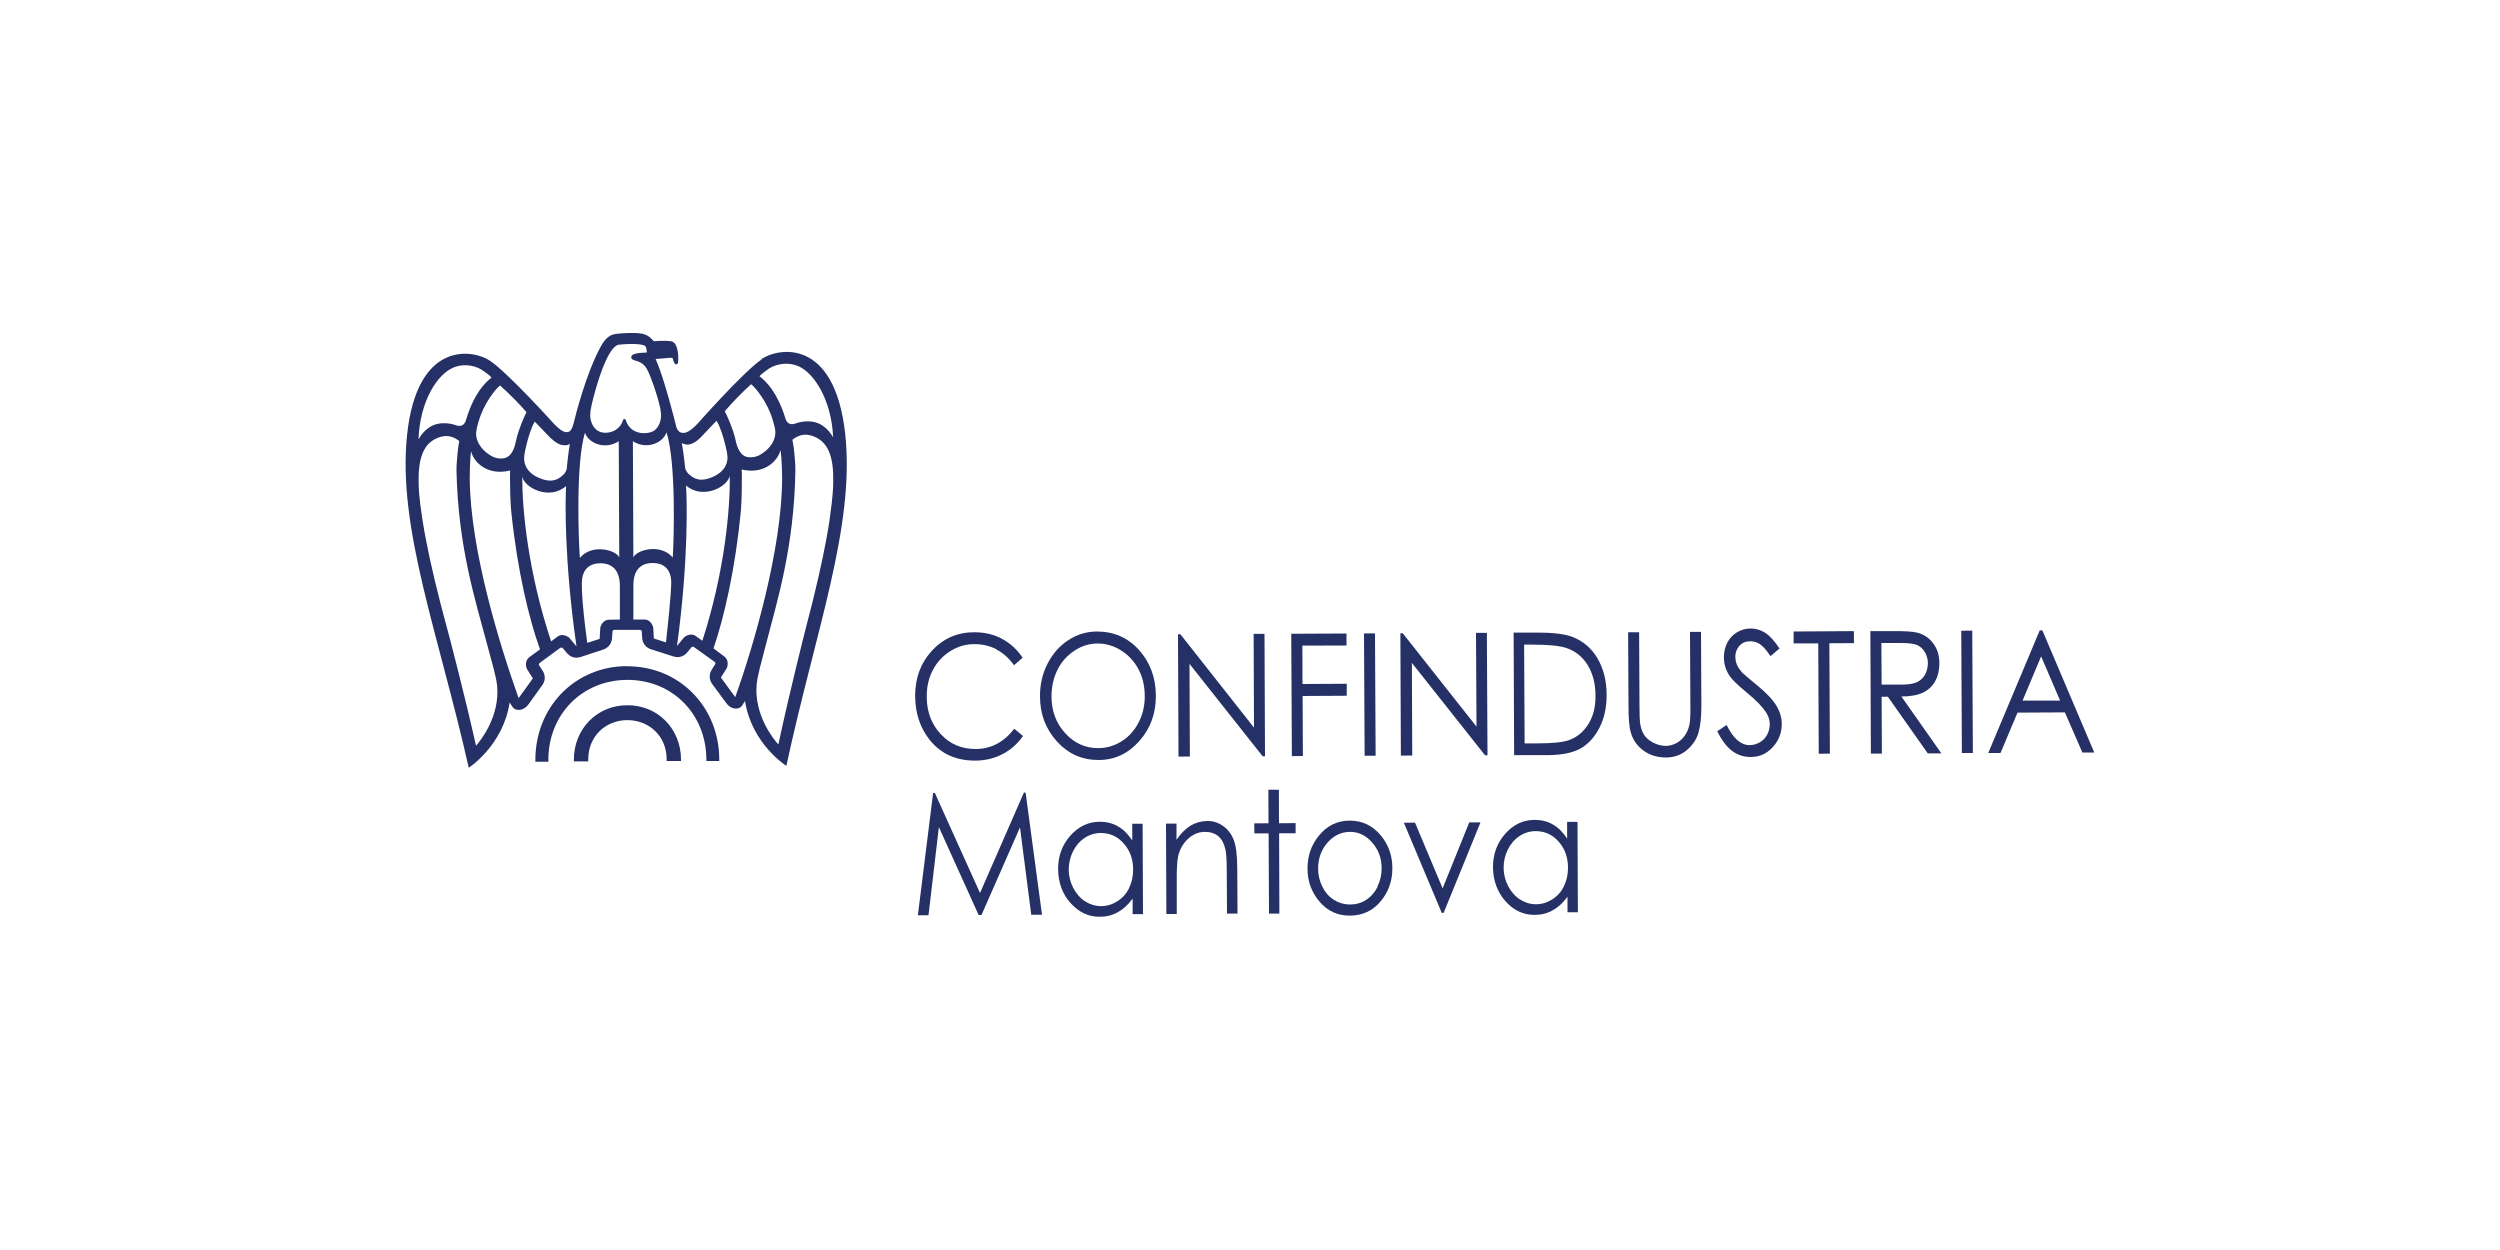 <?xml version="1.0" encoding="UTF-8"?><svg id="Livello_2" xmlns="http://www.w3.org/2000/svg" viewBox="0 0 200 100"><defs><style>.cls-1{fill:none;}.cls-2{fill:#253166;}</style></defs><g><path class="cls-2" d="M79.73,51.95c-.54-.28-1.13-.42-1.77-.42-.7,0-1.35,.19-1.95,.57-.6,.38-1.06,.88-1.39,1.52-.33,.63-.49,1.35-.48,2.13,0,1.19,.38,2.19,1.12,2.98,.74,.8,1.67,1.19,2.79,1.19,1.23,0,2.26-.55,3.09-1.62l.7,.58c-.44,.62-.98,1.11-1.64,1.45-.66,.34-1.39,.52-2.2,.52-1.54,0-2.76-.56-3.65-1.69-.75-.96-1.13-2.12-1.14-3.48,0-1.43,.44-2.64,1.34-3.62,.9-.98,2.03-1.48,3.39-1.48,.82,0,1.57,.17,2.23,.53,.66,.36,1.21,.86,1.64,1.51l-.69,.6c-.39-.55-.85-.97-1.39-1.25h0Z"/><path class="cls-2" d="M91.12,51.99c-.9-.98-2.02-1.47-3.36-1.47-.82,0-1.59,.23-2.29,.69-.71,.46-1.26,1.09-1.67,1.89-.41,.8-.61,1.68-.6,2.62,0,1.41,.46,2.61,1.36,3.6,.9,.99,2.01,1.48,3.31,1.48s2.38-.51,3.27-1.51c.89-1,1.34-2.22,1.33-3.65s-.46-2.66-1.36-3.65Zm-.02,5.78c-.32,.64-.77,1.15-1.35,1.52-.58,.37-1.21,.56-1.9,.56-1.02,0-1.9-.39-2.63-1.19-.73-.8-1.1-1.78-1.1-2.94,0-.79,.16-1.5,.48-2.14,.32-.64,.78-1.15,1.36-1.53,.58-.38,1.2-.57,1.85-.57s1.29,.18,1.89,.56c.59,.38,1.05,.88,1.38,1.5,.33,.63,.49,1.33,.5,2.11s-.16,1.49-.48,2.13Z"/><polygon class="cls-2" points="101.01 60.5 95.16 53.11 95.19 60.52 94.28 60.53 94.24 50.74 94.43 50.74 100.32 58.21 100.29 50.71 101.16 50.71 101.2 60.5 101.01 60.5 101.01 60.5"/><polygon class="cls-2" points="107.74 54.7 107.74 55.66 104.21 55.68 104.23 60.48 103.35 60.49 103.3 50.7 107.72 50.68 107.72 51.64 104.19 51.65 104.2 54.72 107.74 54.7 107.74 54.7"/><polygon class="cls-2" points="109.17 60.46 109.12 50.67 110 50.67 110.05 60.46 109.17 60.46 109.17 60.46"/><polygon class="cls-2" points="118.8 60.42 112.95 53.03 112.98 60.44 112.07 60.45 112.03 50.66 112.22 50.66 118.12 58.13 118.08 50.63 118.95 50.63 119 60.42 118.8 60.42 118.8 60.42"/><path class="cls-2" d="M127.8,52.67c-.48-.82-1.16-1.39-2.01-1.72-.6-.23-1.55-.35-2.87-.34h-1.83l.04,9.8h2.8c1.1-.02,1.95-.2,2.56-.56,.61-.36,1.1-.91,1.48-1.66,.38-.75,.56-1.61,.56-2.59,0-1.14-.25-2.11-.73-2.93Zm-.72,5.24c-.38,.62-.9,1.06-1.56,1.3-.47,.17-1.31,.26-2.53,.26h-1.02l-.04-7.9h.62c1.27,0,2.17,.08,2.73,.26,.74,.24,1.31,.7,1.73,1.37,.41,.67,.62,1.47,.63,2.42s-.18,1.66-.56,2.29Z"/><path class="cls-2" d="M135.89,58.58c-.15,.54-.46,1.01-.92,1.41-.46,.4-1.02,.6-1.67,.61-.71,0-1.32-.18-1.83-.56-.51-.37-.85-.87-1.02-1.49-.11-.38-.17-1.07-.17-2.06l-.03-5.91h.88l.03,5.9c0,.7,.02,1.14,.04,1.31,.05,.39,.15,.71,.31,.97,.16,.26,.41,.48,.74,.65,.33,.17,.67,.26,1,.26,.29,0,.57-.07,.84-.21,.27-.14,.49-.33,.67-.58,.18-.24,.31-.54,.39-.89,.06-.25,.09-.76,.08-1.53l-.03-5.91h.88l.03,5.9c0,.87-.07,1.58-.22,2.12h0Z"/><path class="cls-2" d="M140.79,51.53c-.23-.15-.49-.23-.76-.23-.36,0-.65,.12-.87,.36-.22,.24-.34,.54-.33,.89,0,.21,.04,.42,.12,.62,.08,.2,.23,.42,.44,.65,.12,.12,.5,.45,1.14,.97,.76,.62,1.29,1.18,1.58,1.66,.29,.49,.43,.98,.43,1.47,0,.71-.24,1.33-.72,1.85-.48,.53-1.07,.79-1.77,.79-.54,0-1.02-.15-1.46-.47-.44-.32-.84-.84-1.21-1.59l.75-.5c.53,1.08,1.14,1.61,1.83,1.61,.3,0,.57-.08,.83-.23,.26-.15,.46-.36,.59-.62,.13-.26,.2-.53,.2-.82,0-.33-.1-.65-.3-.96-.28-.43-.78-.95-1.52-1.56-.74-.61-1.2-1.06-1.38-1.33-.31-.46-.47-.96-.47-1.5,0-.43,.09-.81,.27-1.17,.18-.35,.44-.63,.77-.83,.33-.2,.69-.31,1.09-.31,.42,0,.8,.11,1.17,.34,.36,.23,.75,.65,1.15,1.26l-.72,.61c-.33-.49-.62-.81-.85-.96h0Z"/><polygon class="cls-2" points="146.35 51.46 146.39 60.29 145.5 60.3 145.46 51.47 143.49 51.47 143.49 50.52 148.31 50.49 148.32 51.45 146.35 51.46 146.35 51.46"/><path class="cls-2" d="M152.12,55.72c.74,0,1.32-.12,1.74-.32,.42-.21,.74-.52,.96-.92,.22-.4,.33-.87,.33-1.41,0-.64-.17-1.18-.5-1.61-.33-.44-.76-.72-1.28-.85-.35-.09-1.01-.13-1.99-.12h-1.75l.04,9.8h.88l-.02-4.55h.5l3.19,4.53h1.09l-3.19-4.54Zm-1.59-.95l-.02-3.33h1.55c.6,0,1.04,.05,1.3,.16,.26,.11,.47,.31,.63,.57,.16,.27,.24,.57,.24,.89s-.08,.64-.23,.92c-.16,.27-.38,.47-.66,.6-.28,.13-.72,.19-1.3,.19h-1.52Z"/><polygon class="cls-2" points="156.95 60.24 156.9 50.46 157.78 50.45 157.83 60.24 156.95 60.24 156.95 60.24"/><path class="cls-2" d="M163.4,50.43h-.22l-4.12,9.81h.98l1.36-3.23,3.79-.02,1.4,3.21h.95l-4.15-9.77Zm-1.6,5.63l1.49-3.55,1.52,3.54h-3.01Z"/><g><polygon class="cls-2" points="82.5 73.18 81.6 66.19 78.52 73.2 78.29 73.2 75.11 66.17 74.28 73.22 73.43 73.22 74.65 63.44 74.79 63.44 78.4 71.44 81.91 63.41 82.05 63.41 83.36 73.18 82.5 73.18 82.5 73.18"/><path class="cls-2" d="M90.58,65.91v1.33c-.32-.5-.7-.88-1.14-1.13-.43-.25-.92-.37-1.45-.37-.93,0-1.71,.38-2.37,1.12-.65,.74-.98,1.63-.97,2.68s.33,1.96,.99,2.7c.66,.74,1.44,1.11,2.36,1.1,.52,0,1-.12,1.43-.37,.44-.24,.83-.6,1.18-1.08v1.24h.83l-.03-7.23h-.82Zm-.25,5.14c-.22,.44-.53,.79-.94,1.05-.41,.26-.84,.39-1.3,.39s-.88-.13-1.28-.38c-.4-.26-.71-.62-.95-1.08-.24-.46-.36-.95-.36-1.46s.11-1,.34-1.46c.23-.46,.54-.82,.94-1.08,.39-.26,.82-.39,1.29-.39,.72,0,1.34,.28,1.83,.84,.5,.56,.75,1.26,.75,2.09,0,.55-.11,1.04-.33,1.48Z"/><path class="cls-2" d="M98.16,73.11l-.02-3.45c0-.83-.04-1.39-.1-1.67-.1-.48-.29-.84-.56-1.08-.28-.24-.64-.36-1.08-.36-.51,0-.96,.19-1.36,.56-.4,.37-.66,.84-.79,1.39-.08,.36-.12,1.02-.11,1.97v2.65h-.83l-.03-7.23h.84v1.29c.34-.5,.71-.87,1.11-1.12,.41-.25,.85-.37,1.33-.38s.92,.13,1.3,.41c.38,.27,.66,.64,.84,1.11,.18,.46,.27,1.19,.28,2.17l.02,3.72h-.84Z"/><polygon class="cls-2" points="102.33 66.66 102.35 73.09 101.52 73.09 101.49 66.67 100.35 66.67 100.34 65.87 101.48 65.86 101.47 63.18 102.31 63.18 102.32 65.86 103.65 65.85 103.65 66.66 102.33 66.66 102.33 66.66"/><path class="cls-2" d="M110.48,66.85c-.66-.8-1.49-1.2-2.5-1.2s-1.84,.41-2.49,1.23c-.6,.74-.89,1.61-.89,2.61s.32,1.89,.96,2.64c.64,.75,1.45,1.13,2.45,1.12s1.81-.39,2.44-1.14c.63-.76,.94-1.64,.94-2.65s-.31-1.87-.91-2.61Zm-.27,4.09c-.23,.45-.53,.8-.92,1.05-.39,.25-.81,.37-1.28,.37s-.89-.12-1.28-.36c-.39-.24-.7-.59-.93-1.04-.23-.45-.35-.94-.35-1.46,0-.81,.24-1.5,.74-2.08,.5-.57,1.09-.86,1.79-.87s1.29,.28,1.79,.85c.51,.57,.76,1.26,.76,2.07,0,.52-.11,1.01-.34,1.46Z"/><polygon class="cls-2" points="115.49 73.03 115.34 73.03 112.31 65.82 113.2 65.81 115.41 71.07 117.54 65.79 118.44 65.79 115.49 73.03 115.49 73.03"/><path class="cls-2" d="M125.37,65.76v1.33c-.32-.5-.7-.88-1.14-1.13-.43-.25-.92-.37-1.45-.37-.93,0-1.72,.38-2.37,1.12-.65,.74-.98,1.63-.97,2.68s.34,1.96,.99,2.7c.66,.74,1.44,1.11,2.36,1.1,.52,0,1-.12,1.43-.37,.44-.24,.83-.6,1.18-1.08v1.24h.83l-.03-7.23h-.82Zm-.25,5.14c-.22,.44-.53,.79-.94,1.05-.41,.26-.84,.39-1.3,.39s-.88-.13-1.28-.38c-.4-.26-.71-.62-.95-1.08-.24-.46-.36-.95-.36-1.46s.11-1,.34-1.46c.23-.46,.54-.82,.94-1.08,.39-.26,.82-.39,1.29-.39,.72,0,1.34,.28,1.83,.84,.5,.56,.75,1.26,.75,2.09,0,.55-.11,1.04-.33,1.48Z"/></g><g><path class="cls-2" d="M60.92,28.76c-1.43,.97-5.13,5.15-5.13,5.15-.74,.79-1.11,.72-1.11,.72-.46,.04-.58-.5-.58-.5-.06-.22-.11-.42-.16-.63v-.02c-.62-2.34-1.04-3.72-1.49-4.76,0,0,.69-.05,1.06-.09,.37-.04,.32,.06,.36,.23,0,0,.1,.3,.21,.29,.13,0,.15-.12,.15-.12,.07-.32,.07-1.65-.55-1.73-.62-.08-1.37,0-1.37,0-.24-.24-.4-.44-.73-.54-.4-.18-1.49-.11-1.49-.11,0,0-.44,0-.91,.08-.44,.07-.79,.4-1.1,.96-1.2,2.17-2.05,5.6-2.2,6.2,0,0-.15,.71-.5,.67,0,0-.28,.16-1.03-.62,0,0-3.74-4.15-5.18-5.1-1.31-.87-5.82-1.68-6.61,6.01-.76,7.41,2.53,15.87,4.94,26.57,0,0,2.75-1.77,3.27-5.22l.25,.38c.2,.29,.83,.36,1.27-.25l1.08-1.5c.44-.61,.07-1.13,0-1.23l-.24-.37c-.04-.06-.02-.15,.04-.19l1.65-1.21c.06-.04,.15-.03,.2,.02l.28,.33c.08,.1,.46,.61,1.18,.37l1.76-.58c.71-.24,.72-.87,.73-1l.03-.44c0-.08,.07-.14,.14-.14h2.06c.07,0,.14,.05,.14,.13l.03,.44c0,.13,.02,.76,.73,.99l1.76,.56c.72,.23,1.09-.28,1.17-.38l.28-.34c.05-.06,.14-.07,.2-.03l1.66,1.19c.06,.04,.08,.13,.04,.19l-.23,.37c-.07,.11-.43,.63,.01,1.23l1.1,1.49c.44,.61,1.07,.53,1.27,.23l.24-.38c.54,3.45,3.31,5.19,3.31,5.19,2.3-10.72,5.53-19.2,4.7-26.61-.86-7.68-5.36-6.83-6.67-5.95h0Zm-16.83,6.31c.6,.59,.99,.55,1.15,.55,.11,0,.25-.03,.35-.12-.14,.77-.25,1.99-.25,1.99,0,.06-.1,.36-.32,.53-.2,.16-.63,.64-1.61,.32-1.2-.39-1.49-1.14-1.48-1.69,0-.29,.11-.73,.16-.95,.15-.65,.4-1.5,.69-1.97,.12,.13,1.29,1.34,1.29,1.34h0Zm-4.09-4.24c.86,.78,1.46,1.4,2.12,2.14-.17,.32-.65,1.41-.83,2.25-.07,.33-.23,1.21-.86,1.41-.31,.1-.77,.06-1.15-.17-.88-.52-1.19-1.23-1.19-1.75,0-.39,.19-.97,.2-.99,.39-1.41,1.36-2.62,1.71-2.88h0Zm-3.75-1.42c1-.41,1.98-.09,2.47,.3,.18,.14,.48,.33,.6,.5-.54,.42-1.41,1.3-2.03,3.35-.05,.2-.22,.71-.9,.43,0,0-1.18-.42-2.09,.23-.39,.28-.6,.55-.82,.93,.11-3.1,1.54-5.23,2.77-5.73h0Zm1.83,30.25c-.9-4.06-2.26-9.23-2.28-9.27-1.71-6.24-2.04-9.11-2.05-9.13,0-.03-.24-1.42-.26-2.58-.04-1.91,.3-3.32,1.78-3.74,.24-.05,.78-.2,1.47,.34,0,0-.11,.62-.14,1.01-.04,.53-.09,.92-.08,1.43,.14,6.12,1.55,10.43,2.46,13.87,.39,1.45,.72,2.55,.79,3.28,.22,2.4-1.26,4.31-1.7,4.8h0Zm4.24-7.05c-.33,.24-.27,.76-.14,.95l.45,.71-1.14,1.58c-1.54-4.31-3.86-11.88-3.91-17.52,0-.28,0-.56,.01-.83,.03-.67,.04-1,.1-1.4,.15,.76,1.21,2.01,3.12,1.54,0,.18-.01,.33-.01,.54,0,.65,.02,2,.1,2.75,.5,4.8,1.43,8.6,2.3,11.02l-.89,.65h0Zm3.26-1.55c-.15-.17-.62-.39-.95-.15l-.54,.4c-1.85-5.56-2.32-10.58-2.31-13.17,.19,.9,2.19,1.91,3.51,.74-.07,1-.17,5.93,.83,12.83-.14-.17-.54-.64-.54-.64h0Zm.81-6.43c-.11-1.39-.34-7.6,.41-10.02,.22,.78,1.53,1.44,2.7,.69l.04,9.3c-.21-.58-2.16-1.15-3.15,.03h0Zm3.21,4.93l-.91,.02c-.41,0-.66,.46-.67,.69,0,0-.04,.62-.05,.84l-.99,.32c-.5-3.68-.43-4.78-.43-4.78,0-1.21,.73-1.59,1.48-1.59,.55,0,1.56,.19,1.56,1.82v2.68h.01Zm.46-15.95c-.01-.05-.06-.09-.11-.09s-.1,.04-.11,.09c0,.03-.2,.8-1.1,.98-.42,.08-.77,0-1.04-.22-.38-.33-.5-.86-.48-1.23,0-.13,.02-.34,.08-.6,.32-1.5,1.32-4.97,2.26-4.97h.01c.93-.1,1.98-.06,2.08,.15,.07,.17,.12,.4,.08,.47,0,0-.01,.02-.05,.02-.09,0-.94,0-1.13,.23-.04,.05-.06,.11-.05,.17,.02,.14,.17,.19,.34,.24,.26,.08,.65,.19,.91,.67,.34,.63,.82,2.04,1.04,3.01,0,0,.07,.27,.09,.6,.03,.37-.09,.93-.47,1.26-.27,.24-.81,.31-1.23,.23-.91-.17-1.1-.97-1.11-1h0Zm3.21,17.78l-.96-.31-.05-.84c-.02-.23-.27-.68-.68-.68h-.91v-2.69c-.02-1.63,.98-1.83,1.53-1.83,.75-.01,1.49,.36,1.5,1.57,0,0,0,1.07-.42,4.77h0Zm.55-6.79c-.99-1.17-2.94-.59-3.15,0l-.04-9.3c1.17,.74,2.47,.06,2.69-.72,.78,2.42,.59,8.63,.5,10.02h0Zm7.54-15c.49-.39,1.46-.72,2.47-.32,1.23,.49,2.68,2.61,2.82,5.7-.23-.38-.44-.65-.83-.92-.92-.64-2.1-.21-2.1-.21-.68,.28-.85-.22-.9-.42-.64-2.04-1.51-2.91-2.06-3.33,.13-.17,.42-.36,.6-.5h0Zm-1.27,1.14c.35,.26,1.33,1.46,1.73,2.87,0,.03,.21,.6,.21,.99,0,.52-.3,1.23-1.18,1.76-.38,.23-.84,.27-1.15,.18-.63-.2-.8-1.07-.87-1.4-.19-.84-.67-1.92-.85-2.24,.65-.75,1.25-1.37,2.1-2.16h0Zm-5.2,4.83c.16,0,.55,.03,1.15-.56,0,0,1.16-1.22,1.28-1.35,.3,.46,.55,1.31,.71,1.96,.05,.22,.16,.66,.17,.94,.02,.55-.27,1.3-1.46,1.7-.97,.33-1.41-.15-1.61-.31-.22-.17-.32-.47-.32-.53,0,0-.12-1.22-.27-1.99,.1,.09,.24,.11,.35,.12h0Zm.75,15.3c-.33-.24-.8-.02-.95,.16,0,0-.4,.48-.53,.65,.94-6.9,.8-11.83,.72-12.84,1.33,1.15,3.32,.13,3.5-.77,.04,2.59-.39,7.62-2.19,13.19l-.55-.39h0Zm3.18,4.9l-1.15-1.57,.45-.71c.12-.19,.18-.71-.15-.95l-.89-.67c.84-2.45,1.75-6.35,2.19-11.02,.07-.76,.08-2.1,.08-2.75,0-.21,0-.37-.02-.54,1.92,.45,2.96-.82,3.11-1.57,.06,.4,.08,.73,.11,1.4,.01,.27,.02,.55,.02,.83,0,5.64-2.27,13.42-3.75,17.55h0Zm7.61-14.65s-.31,2.89-1.97,9.15c-.01,.04-1.33,5.22-2.19,9.29-.44-.48-1.94-2.39-1.74-4.78,.06-.73,.39-1.83,.76-3.28,.89-3.44,2.25-7.77,2.34-13.89,0-.51-.04-.9-.09-1.43-.03-.38-.15-1-.15-1,.68-.54,1.22-.4,1.46-.35,1.48,.41,1.84,1.82,1.81,3.73-.01,1.16-.24,2.56-.24,2.58h0Z"/><path class="cls-2" d="M50.16,53.29c-2.01,0-3.87,.78-5.23,2.17-1.36,1.4-2.11,3.3-2.1,5.36,0,.04,0,.08,0,.12h1.04s0-.08,0-.12c-.02-3.65,2.69-6.41,6.29-6.43,3.61-.02,6.34,2.72,6.35,6.37,0,.04,0,.08,0,.12h1.03s0-.08,0-.12c0-2.06-.77-3.96-2.15-5.34-1.37-1.38-3.23-2.13-5.25-2.12h0Z"/><path class="cls-2" d="M50.17,56.42c-1.17,0-2.25,.45-3.04,1.26-.79,.81-1.23,1.92-1.22,3.12,0,.04,0,.08,0,.11h1.15c0-.06,0-.12,0-.18,0-1.77,1.33-3.11,3.12-3.12,1.79,0,3.14,1.32,3.15,3.09,0,.06,0,.12,0,.18h1.15s0-.08,0-.12c0-1.2-.45-2.3-1.25-3.11-.8-.8-1.88-1.24-3.05-1.23h0Z"/></g></g><rect class="cls-1" x="-3628.58" y="-5350.63" width="8493.6" height="10256.97"/></svg>